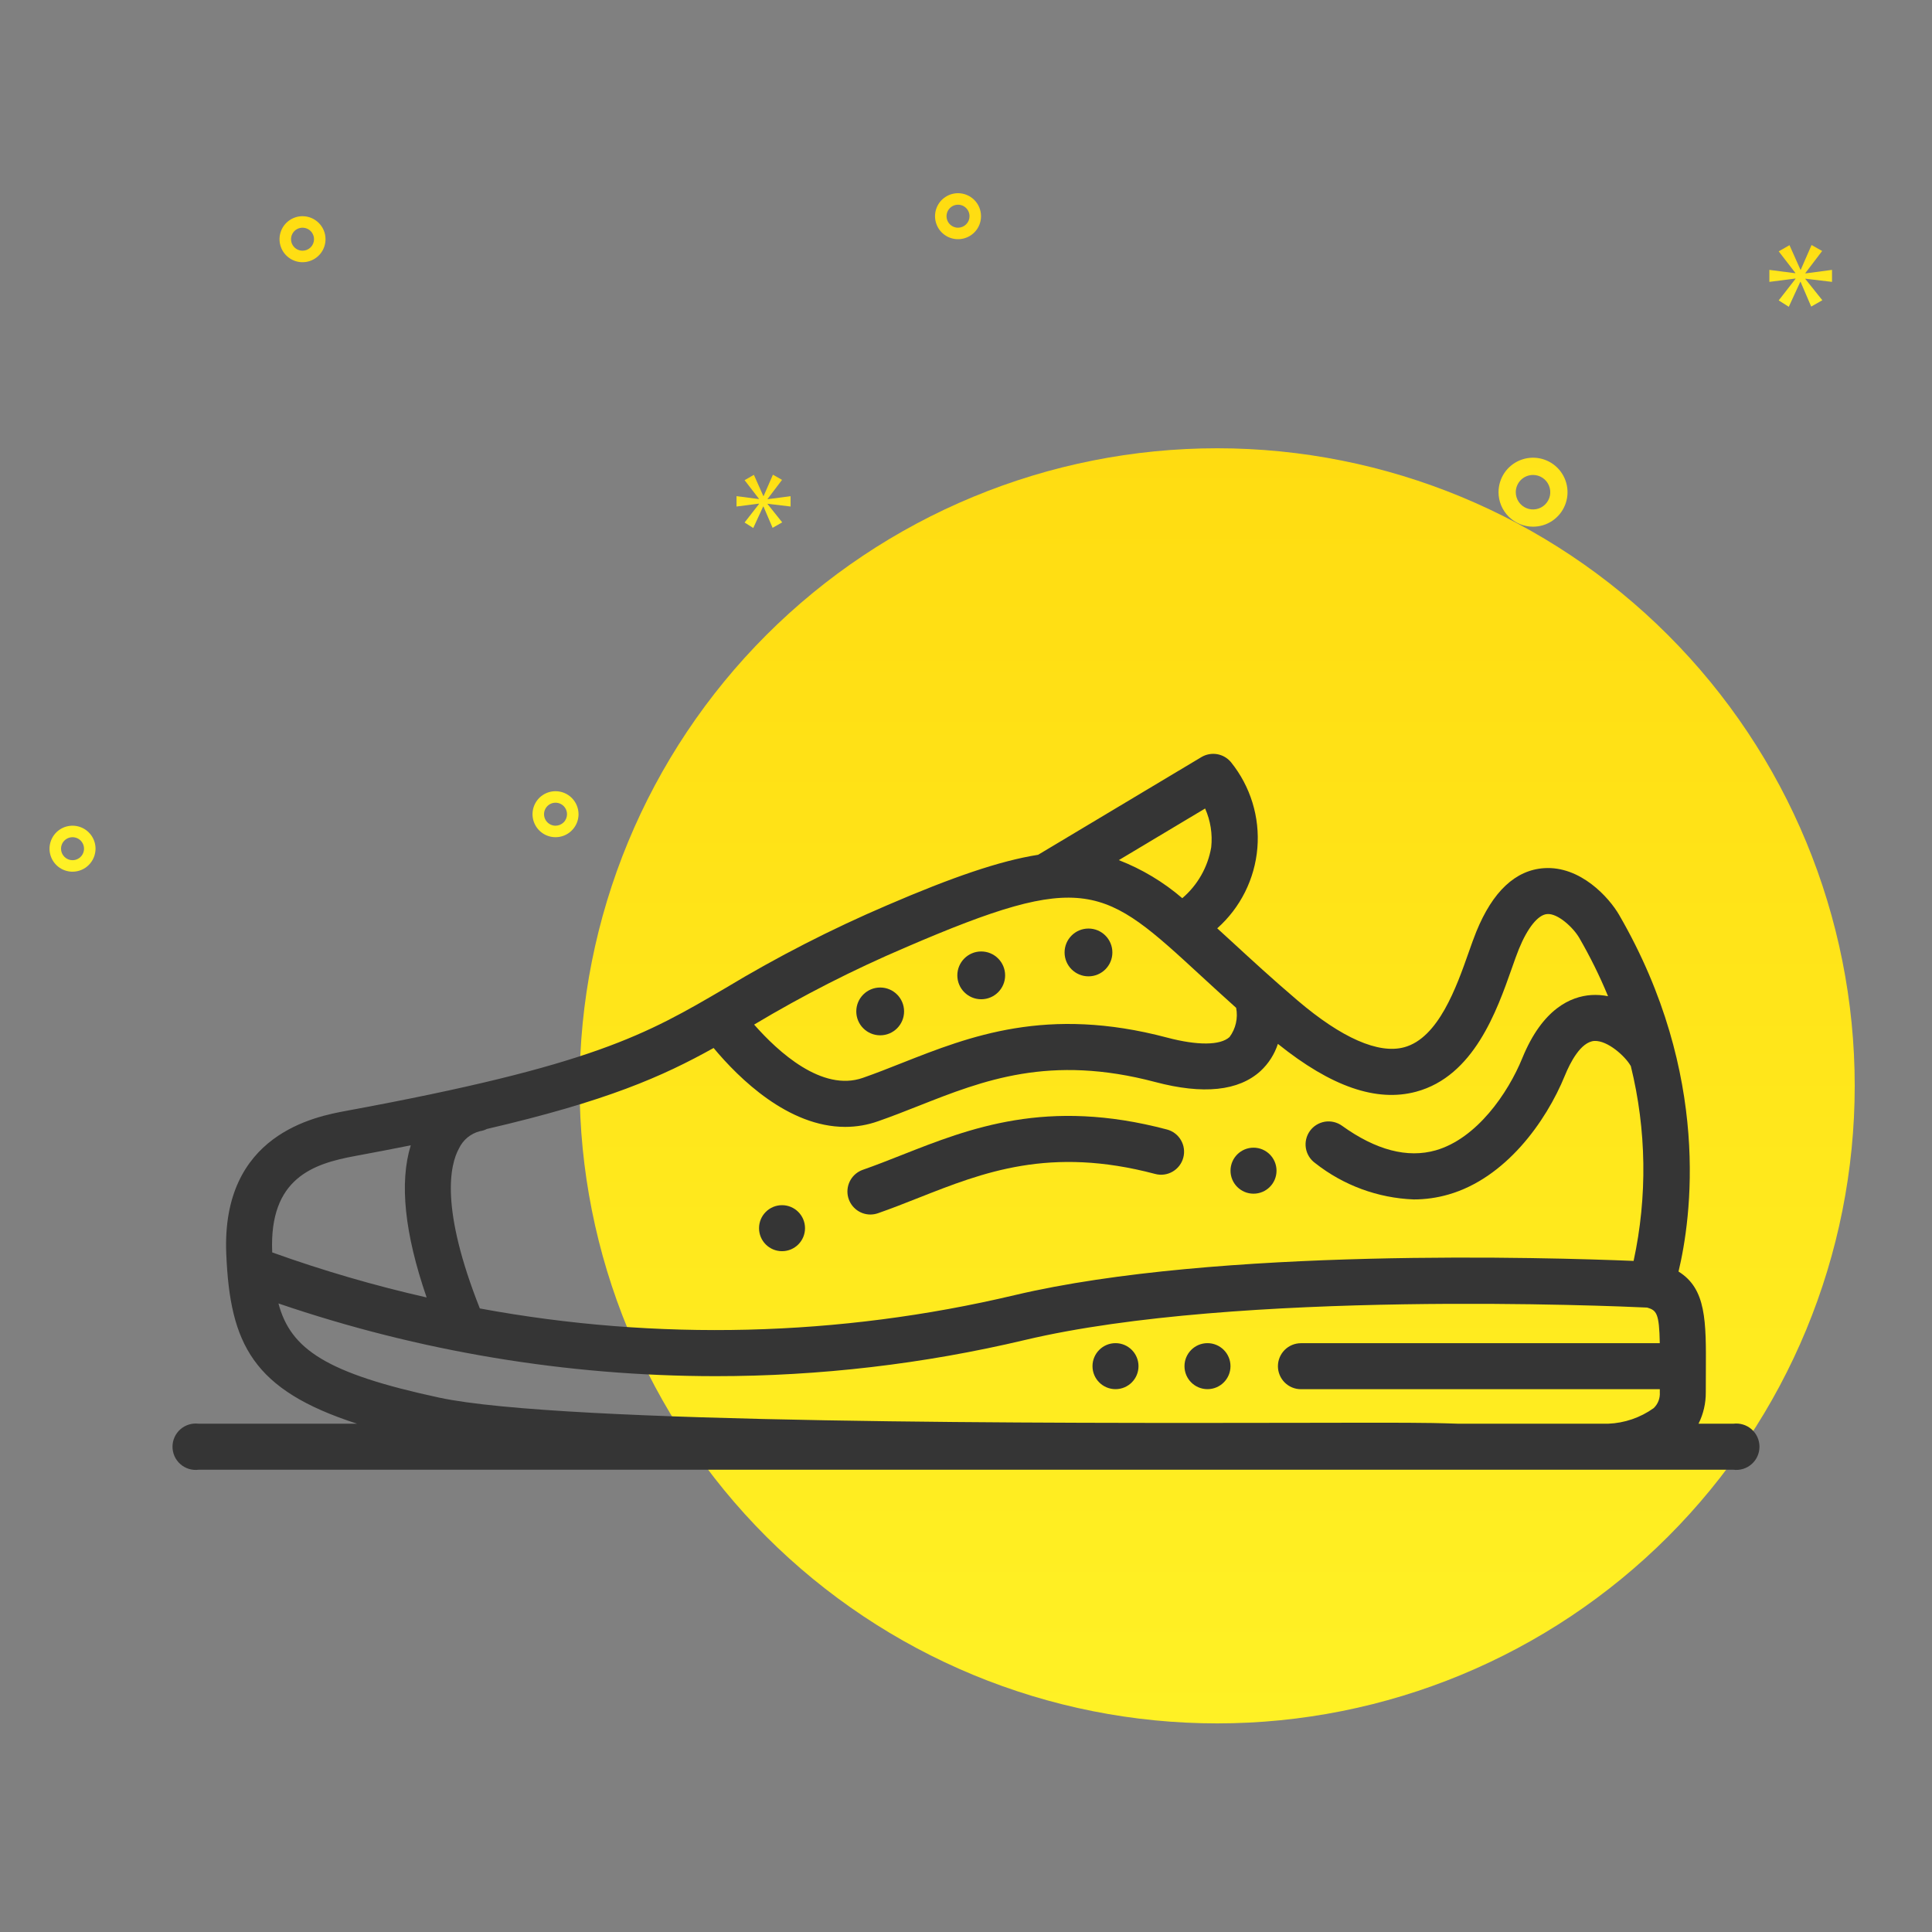 <svg width="80" height="80" viewBox="0 0 80 80" fill="none" xmlns="http://www.w3.org/2000/svg">
<rect x="0" y="0" width="80" height="80" fill="#808080" stroke="none"/>
<path d="M76.8 44.962C76.8 51.964 74.019 58.678 69.068 63.629C64.118 68.58 57.404 71.362 50.402 71.362C46.935 71.363 43.502 70.68 40.299 69.353C37.095 68.027 34.185 66.082 31.733 63.631C29.281 61.179 27.337 58.269 26.01 55.066C24.683 51.863 24 48.43 24 44.962C24 41.495 24.683 38.062 26.01 34.859C27.337 31.656 29.281 28.746 31.733 26.294C34.185 23.843 37.095 21.898 40.299 20.572C43.502 19.245 46.935 18.562 50.402 18.562C57.404 18.563 64.118 21.345 69.068 26.296C74.019 31.247 76.8 37.961 76.8 44.962Z" fill="url(#paint0_linear_766_4423)"/>
<path d="M63.479 21.809C63.762 21.809 64.038 21.726 64.273 21.569C64.508 21.412 64.691 21.189 64.799 20.928C64.907 20.667 64.936 20.379 64.88 20.102C64.825 19.825 64.689 19.571 64.49 19.371C64.29 19.171 64.035 19.035 63.758 18.98C63.481 18.925 63.194 18.953 62.933 19.061C62.672 19.169 62.449 19.352 62.291 19.587C62.135 19.822 62.051 20.098 62.051 20.381C62.051 20.76 62.202 21.123 62.47 21.391C62.737 21.658 63.101 21.809 63.479 21.809ZM63.479 19.667C63.621 19.667 63.759 19.709 63.876 19.787C63.994 19.866 64.085 19.977 64.139 20.108C64.193 20.238 64.207 20.382 64.18 20.52C64.152 20.659 64.084 20.786 63.984 20.886C63.885 20.986 63.757 21.054 63.619 21.081C63.48 21.109 63.337 21.095 63.206 21.041C63.075 20.987 62.964 20.895 62.885 20.778C62.807 20.66 62.765 20.522 62.765 20.381C62.765 20.192 62.841 20.01 62.974 19.876C63.108 19.742 63.29 19.667 63.479 19.667ZM12.527 8.952C12.339 8.952 12.155 9.008 11.998 9.113C11.841 9.218 11.719 9.366 11.647 9.54C11.575 9.714 11.556 9.906 11.593 10.091C11.63 10.275 11.72 10.445 11.854 10.578C11.987 10.711 12.156 10.802 12.341 10.839C12.526 10.876 12.717 10.857 12.891 10.785C13.066 10.713 13.214 10.591 13.319 10.434C13.424 10.277 13.479 10.093 13.479 9.905C13.479 9.652 13.379 9.41 13.2 9.232C13.021 9.053 12.78 8.953 12.527 8.952ZM12.527 10.381C12.433 10.381 12.341 10.353 12.262 10.301C12.184 10.248 12.123 10.174 12.087 10.087C12.051 10 12.042 9.904 12.06 9.812C12.078 9.719 12.124 9.635 12.19 9.568C12.257 9.501 12.342 9.456 12.434 9.438C12.526 9.419 12.622 9.429 12.709 9.465C12.796 9.501 12.871 9.562 12.923 9.64C12.975 9.719 13.003 9.811 13.003 9.905C13.003 10.031 12.953 10.152 12.864 10.241C12.774 10.331 12.653 10.381 12.527 10.381ZM23.003 32.762C22.815 32.762 22.631 32.818 22.474 32.922C22.317 33.027 22.195 33.176 22.123 33.35C22.051 33.524 22.032 33.715 22.069 33.9C22.106 34.085 22.197 34.255 22.33 34.388C22.463 34.521 22.633 34.612 22.817 34.648C23.002 34.685 23.194 34.666 23.368 34.594C23.542 34.522 23.69 34.4 23.795 34.243C23.9 34.087 23.956 33.903 23.956 33.714C23.955 33.462 23.855 33.22 23.676 33.041C23.498 32.863 23.256 32.762 23.003 32.762ZM23.003 34.191C22.909 34.191 22.817 34.163 22.739 34.11C22.66 34.058 22.599 33.983 22.563 33.897C22.527 33.809 22.518 33.714 22.536 33.621C22.555 33.529 22.6 33.444 22.666 33.378C22.733 33.311 22.818 33.266 22.91 33.247C23.003 33.229 23.098 33.238 23.185 33.274C23.272 33.31 23.347 33.371 23.399 33.45C23.451 33.528 23.479 33.62 23.479 33.714C23.479 33.84 23.429 33.962 23.34 34.051C23.25 34.14 23.129 34.19 23.003 34.191ZM39.67 8C39.481 8 39.297 8.056 39.141 8.161C38.984 8.265 38.862 8.414 38.79 8.588C38.718 8.762 38.699 8.953 38.736 9.138C38.773 9.323 38.863 9.493 38.996 9.626C39.13 9.759 39.299 9.85 39.484 9.886C39.669 9.923 39.86 9.904 40.034 9.832C40.208 9.76 40.357 9.638 40.462 9.482C40.566 9.325 40.622 9.141 40.622 8.952C40.622 8.7 40.522 8.458 40.343 8.279C40.164 8.101 39.922 8 39.67 8ZM39.67 9.429C39.576 9.429 39.484 9.401 39.405 9.348C39.327 9.296 39.266 9.222 39.23 9.135C39.194 9.048 39.184 8.952 39.203 8.859C39.221 8.767 39.267 8.682 39.333 8.616C39.4 8.549 39.485 8.504 39.577 8.485C39.669 8.467 39.765 8.476 39.852 8.512C39.939 8.548 40.013 8.61 40.066 8.688C40.118 8.766 40.146 8.858 40.146 8.952C40.146 9.079 40.096 9.2 40.006 9.289C39.917 9.378 39.796 9.428 39.67 9.429ZM3.956 35.143C3.956 34.955 3.9 34.77 3.795 34.614C3.69 34.457 3.542 34.335 3.368 34.263C3.194 34.191 3.002 34.172 2.817 34.209C2.633 34.245 2.463 34.336 2.33 34.469C2.197 34.603 2.106 34.772 2.069 34.957C2.032 35.142 2.051 35.333 2.123 35.507C2.195 35.681 2.317 35.83 2.474 35.935C2.631 36.039 2.815 36.095 3.003 36.095C3.256 36.095 3.498 35.995 3.676 35.816C3.855 35.637 3.955 35.395 3.956 35.143ZM2.527 35.143C2.527 35.049 2.555 34.957 2.607 34.878C2.66 34.8 2.734 34.739 2.821 34.703C2.908 34.667 3.004 34.657 3.096 34.676C3.188 34.694 3.273 34.739 3.34 34.806C3.406 34.873 3.452 34.958 3.47 35.05C3.489 35.142 3.479 35.238 3.443 35.325C3.407 35.412 3.346 35.486 3.268 35.539C3.189 35.591 3.097 35.619 3.003 35.619C2.877 35.619 2.756 35.569 2.667 35.479C2.577 35.39 2.527 35.269 2.527 35.143Z" fill="url(#paint1_linear_766_4423)"/>
<path d="M75.86 11.672V11.175L74.757 11.321V11.306L75.451 10.393L75.013 10.145L74.567 11.167H74.552L74.099 10.152L73.653 10.408L74.34 11.299V11.314L73.266 11.175V11.672L74.347 11.533V11.548L73.653 12.439L74.07 12.703L74.545 11.672H74.559L74.998 12.695L75.459 12.432L74.757 11.555V11.54L75.86 11.672Z" fill="url(#paint2_linear_766_4423)"/>
<path d="M31.784 20.659L32.383 19.87L32.005 19.656L31.62 20.539H31.608L31.217 19.662L30.832 19.883L31.425 20.652V20.665L30.498 20.545V20.974L31.431 20.854V20.867L30.832 21.636L31.191 21.863L31.601 20.974H31.614L31.992 21.856L32.389 21.63L31.784 20.873V20.86L32.736 20.974V20.545L31.784 20.671V20.659Z" fill="url(#paint3_linear_766_4423)"/>
<path d="M36.042 50.291C36.149 50.29 36.255 50.272 36.356 50.237C36.926 50.038 37.496 49.813 38.047 49.595C40.713 48.543 43.469 47.454 47.834 48.611C48.078 48.676 48.338 48.641 48.556 48.514C48.775 48.387 48.934 48.178 48.998 47.934C49.063 47.69 49.028 47.43 48.901 47.212C48.774 46.993 48.566 46.834 48.321 46.77C43.353 45.454 40.162 46.713 37.347 47.824C36.789 48.044 36.262 48.252 35.728 48.439C35.516 48.513 35.336 48.66 35.222 48.854C35.108 49.048 35.066 49.276 35.103 49.497C35.141 49.719 35.256 49.92 35.428 50.066C35.599 50.211 35.817 50.291 36.042 50.291Z" fill="#353535"/>
<path d="M40.63 41.377C41.177 41.377 41.62 40.934 41.62 40.388C41.62 39.842 41.177 39.398 40.63 39.398C40.084 39.398 39.641 39.842 39.641 40.388C39.641 40.934 40.084 41.377 40.63 41.377Z" fill="#353535"/>
<path d="M36.447 42.87C36.993 42.87 37.436 42.427 37.436 41.88C37.436 41.334 36.993 40.891 36.447 40.891C35.9 40.891 35.457 41.334 35.457 41.88C35.457 42.427 35.9 42.87 36.447 42.87Z" fill="#353535"/>
<path d="M49.999 57.522C50.525 57.522 50.952 57.096 50.952 56.57C50.952 56.044 50.525 55.617 49.999 55.617C49.473 55.617 49.047 56.044 49.047 56.57C49.047 57.096 49.473 57.522 49.999 57.522Z" fill="#353535"/>
<path d="M51.906 49.428C52.431 49.428 52.858 49.002 52.858 48.476C52.858 47.95 52.431 47.523 51.906 47.523C51.38 47.523 50.953 47.95 50.953 48.476C50.953 49.002 51.38 49.428 51.906 49.428Z" fill="#353535"/>
<path d="M32.382 51.809C32.908 51.809 33.334 51.383 33.334 50.857C33.334 50.331 32.908 49.904 32.382 49.904C31.856 49.904 31.43 50.331 31.43 50.857C31.43 51.383 31.856 51.809 32.382 51.809Z" fill="#353535"/>
<path d="M46.191 57.522C46.717 57.522 47.143 57.096 47.143 56.57C47.143 56.044 46.717 55.617 46.191 55.617C45.665 55.617 45.238 56.044 45.238 56.57C45.238 57.096 45.665 57.522 46.191 57.522Z" fill="#353535"/>
<path d="M45.072 40.428C45.618 40.428 46.061 39.985 46.061 39.439C46.061 38.892 45.618 38.449 45.072 38.449C44.525 38.449 44.082 38.892 44.082 39.439C44.082 39.985 44.525 40.428 45.072 40.428Z" fill="#353535"/>
<path d="M71.772 58.953H70.332C70.534 58.549 70.637 58.102 70.633 57.65L70.636 56.798C70.648 54.692 70.655 53.368 69.504 52.652C70.025 50.481 70.892 44.528 67.043 37.881C66.629 37.167 65.444 35.847 63.932 35.949C62.752 36.03 61.809 36.914 61.132 38.575C61.032 38.82 60.926 39.119 60.81 39.449C60.314 40.856 59.566 42.982 58.144 43.365C57.081 43.652 55.553 42.981 53.727 41.425C52.676 40.53 51.797 39.719 51.02 39.004C50.808 38.808 50.603 38.622 50.403 38.44C51.363 37.587 51.958 36.396 52.065 35.116C52.171 33.835 51.78 32.563 50.974 31.563C50.829 31.387 50.626 31.268 50.401 31.229C50.176 31.19 49.945 31.233 49.749 31.349L42.986 35.395C41.392 35.647 39.422 36.326 36.738 37.483C34.43 38.47 32.193 39.616 30.043 40.912C26.758 42.837 24.588 44.108 14.352 45.995C13.068 46.232 9.162 46.953 9.369 51.918C9.524 55.649 10.457 57.557 14.787 58.953H8.227C8.092 58.936 7.954 58.947 7.824 58.987C7.693 59.026 7.572 59.094 7.469 59.184C7.367 59.274 7.284 59.385 7.228 59.51C7.172 59.634 7.143 59.769 7.143 59.906C7.143 60.042 7.172 60.177 7.228 60.302C7.284 60.426 7.367 60.537 7.469 60.627C7.572 60.718 7.693 60.785 7.824 60.825C7.954 60.864 8.092 60.876 8.227 60.858H71.772C71.907 60.876 72.045 60.864 72.175 60.825C72.306 60.785 72.427 60.718 72.53 60.627C72.632 60.537 72.715 60.426 72.771 60.302C72.827 60.177 72.856 60.042 72.856 59.906C72.856 59.769 72.827 59.634 72.771 59.51C72.715 59.385 72.632 59.274 72.53 59.184C72.427 59.094 72.306 59.026 72.175 58.987C72.045 58.947 71.907 58.936 71.772 58.953V58.953ZM49.901 33.478C50.125 33.981 50.212 34.535 50.154 35.083C50.014 35.905 49.59 36.651 48.956 37.192C48.175 36.521 47.286 35.988 46.328 35.616L49.901 33.478ZM37.492 39.233C44.964 36.012 45.691 36.683 49.729 40.405C50.175 40.815 50.659 41.26 51.186 41.732C51.227 41.941 51.224 42.157 51.177 42.365C51.13 42.574 51.04 42.77 50.913 42.941C50.531 43.29 49.588 43.298 48.322 42.963C43.354 41.647 40.163 42.905 37.348 44.016C36.79 44.237 36.263 44.445 35.728 44.632C34.038 45.223 32.218 43.553 31.227 42.426C33.24 41.221 35.334 40.154 37.492 39.233V39.233ZM19.01 47.545C19.093 47.372 19.213 47.22 19.361 47.098C19.51 46.977 19.683 46.889 19.868 46.841C19.97 46.826 20.069 46.795 20.16 46.748C25.128 45.594 27.431 44.575 29.549 43.395C30.603 44.66 32.644 46.662 34.997 46.662C35.46 46.662 35.92 46.584 36.357 46.429C36.927 46.23 37.497 46.006 38.048 45.788C40.713 44.736 43.47 43.648 47.835 44.804C49.821 45.33 51.289 45.177 52.197 44.348C52.528 44.041 52.775 43.654 52.915 43.225C55.123 44.999 56.999 45.646 58.64 45.205C61.03 44.56 61.978 41.865 62.606 40.082C62.711 39.784 62.805 39.515 62.895 39.295C63.254 38.415 63.69 37.875 64.063 37.85C64.5 37.807 65.149 38.412 65.394 38.836C65.844 39.613 66.243 40.42 66.586 41.251C66.356 41.204 66.121 41.188 65.887 41.203C65.049 41.261 63.874 41.761 63.036 43.813C62.442 45.271 61.147 47.145 59.453 47.632C58.28 47.966 56.975 47.626 55.57 46.615C55.469 46.542 55.354 46.49 55.232 46.461C55.11 46.432 54.984 46.427 54.86 46.447C54.737 46.468 54.618 46.512 54.512 46.578C54.405 46.643 54.313 46.73 54.24 46.831C54.167 46.933 54.114 47.048 54.086 47.17C54.057 47.292 54.053 47.418 54.073 47.541C54.093 47.665 54.138 47.783 54.204 47.89C54.27 47.996 54.356 48.088 54.458 48.161C55.625 49.082 57.054 49.609 58.54 49.666C59.027 49.666 59.511 49.597 59.979 49.462C62.326 48.788 64.008 46.474 64.8 44.533C65.011 44.016 65.45 43.142 66.019 43.103C66.58 43.079 67.298 43.749 67.509 44.113C67.515 44.122 67.522 44.13 67.528 44.14C68.18 46.787 68.22 49.547 67.644 52.212C64.229 52.07 50.399 51.644 42.007 53.631C34.746 55.35 27.206 55.537 19.869 54.18C18.23 50.041 18.62 48.247 19.01 47.545L19.01 47.545ZM11.271 51.839C11.144 48.782 12.973 48.187 14.697 47.869C15.518 47.717 16.283 47.57 17.009 47.425C16.533 48.963 16.751 51.072 17.666 53.725C15.499 53.233 13.364 52.611 11.272 51.86L11.271 51.839ZM59.31 58.924C58.778 58.914 57.93 58.911 56.812 58.911C55.947 58.911 54.922 58.913 53.754 58.916C43.863 58.932 23.283 58.969 18.188 57.873C13.512 56.867 12.034 55.872 11.53 53.973C17.356 55.962 23.47 56.979 29.626 56.984C33.943 56.984 38.245 56.481 42.446 55.485C51.239 53.402 66.832 54.079 68.207 54.144C68.594 54.258 68.706 54.383 68.728 55.619H53.869C53.616 55.619 53.374 55.72 53.195 55.898C53.017 56.077 52.916 56.319 52.916 56.572C52.916 56.824 53.017 57.066 53.195 57.245C53.374 57.424 53.616 57.524 53.869 57.524H68.729L68.729 57.65C68.737 57.771 68.719 57.893 68.676 58.007C68.632 58.12 68.564 58.223 68.476 58.307C67.924 58.702 67.268 58.927 66.589 58.953H60.391C60.026 58.941 59.664 58.93 59.31 58.924H59.31Z" fill="#353535"/>
<defs>
<linearGradient id="paint0_linear_766_4423" x1="50.4" y1="18.562" x2="50.4" y2="71.362" gradientUnits="userSpaceOnUse">
<stop stop-color="#FFDC11"/>
<stop offset="1" stop-color="#FFF125"/>
</linearGradient>
<linearGradient id="paint1_linear_766_4423" x1="33.479" y1="8" x2="33.479" y2="36.095" gradientUnits="userSpaceOnUse">
<stop stop-color="#FFDC11"/>
<stop offset="1" stop-color="#FFF125"/>
</linearGradient>
<linearGradient id="paint2_linear_766_4423" x1="74.563" y1="10.145" x2="74.563" y2="12.703" gradientUnits="userSpaceOnUse">
<stop stop-color="#FFDC11"/>
<stop offset="1" stop-color="#FFF125"/>
</linearGradient>
<linearGradient id="paint3_linear_766_4423" x1="31.617" y1="19.656" x2="31.617" y2="21.863" gradientUnits="userSpaceOnUse">
<stop stop-color="#FFDC11"/>
<stop offset="1" stop-color="#FFF125"/>
</linearGradient>
</defs>
</svg>
